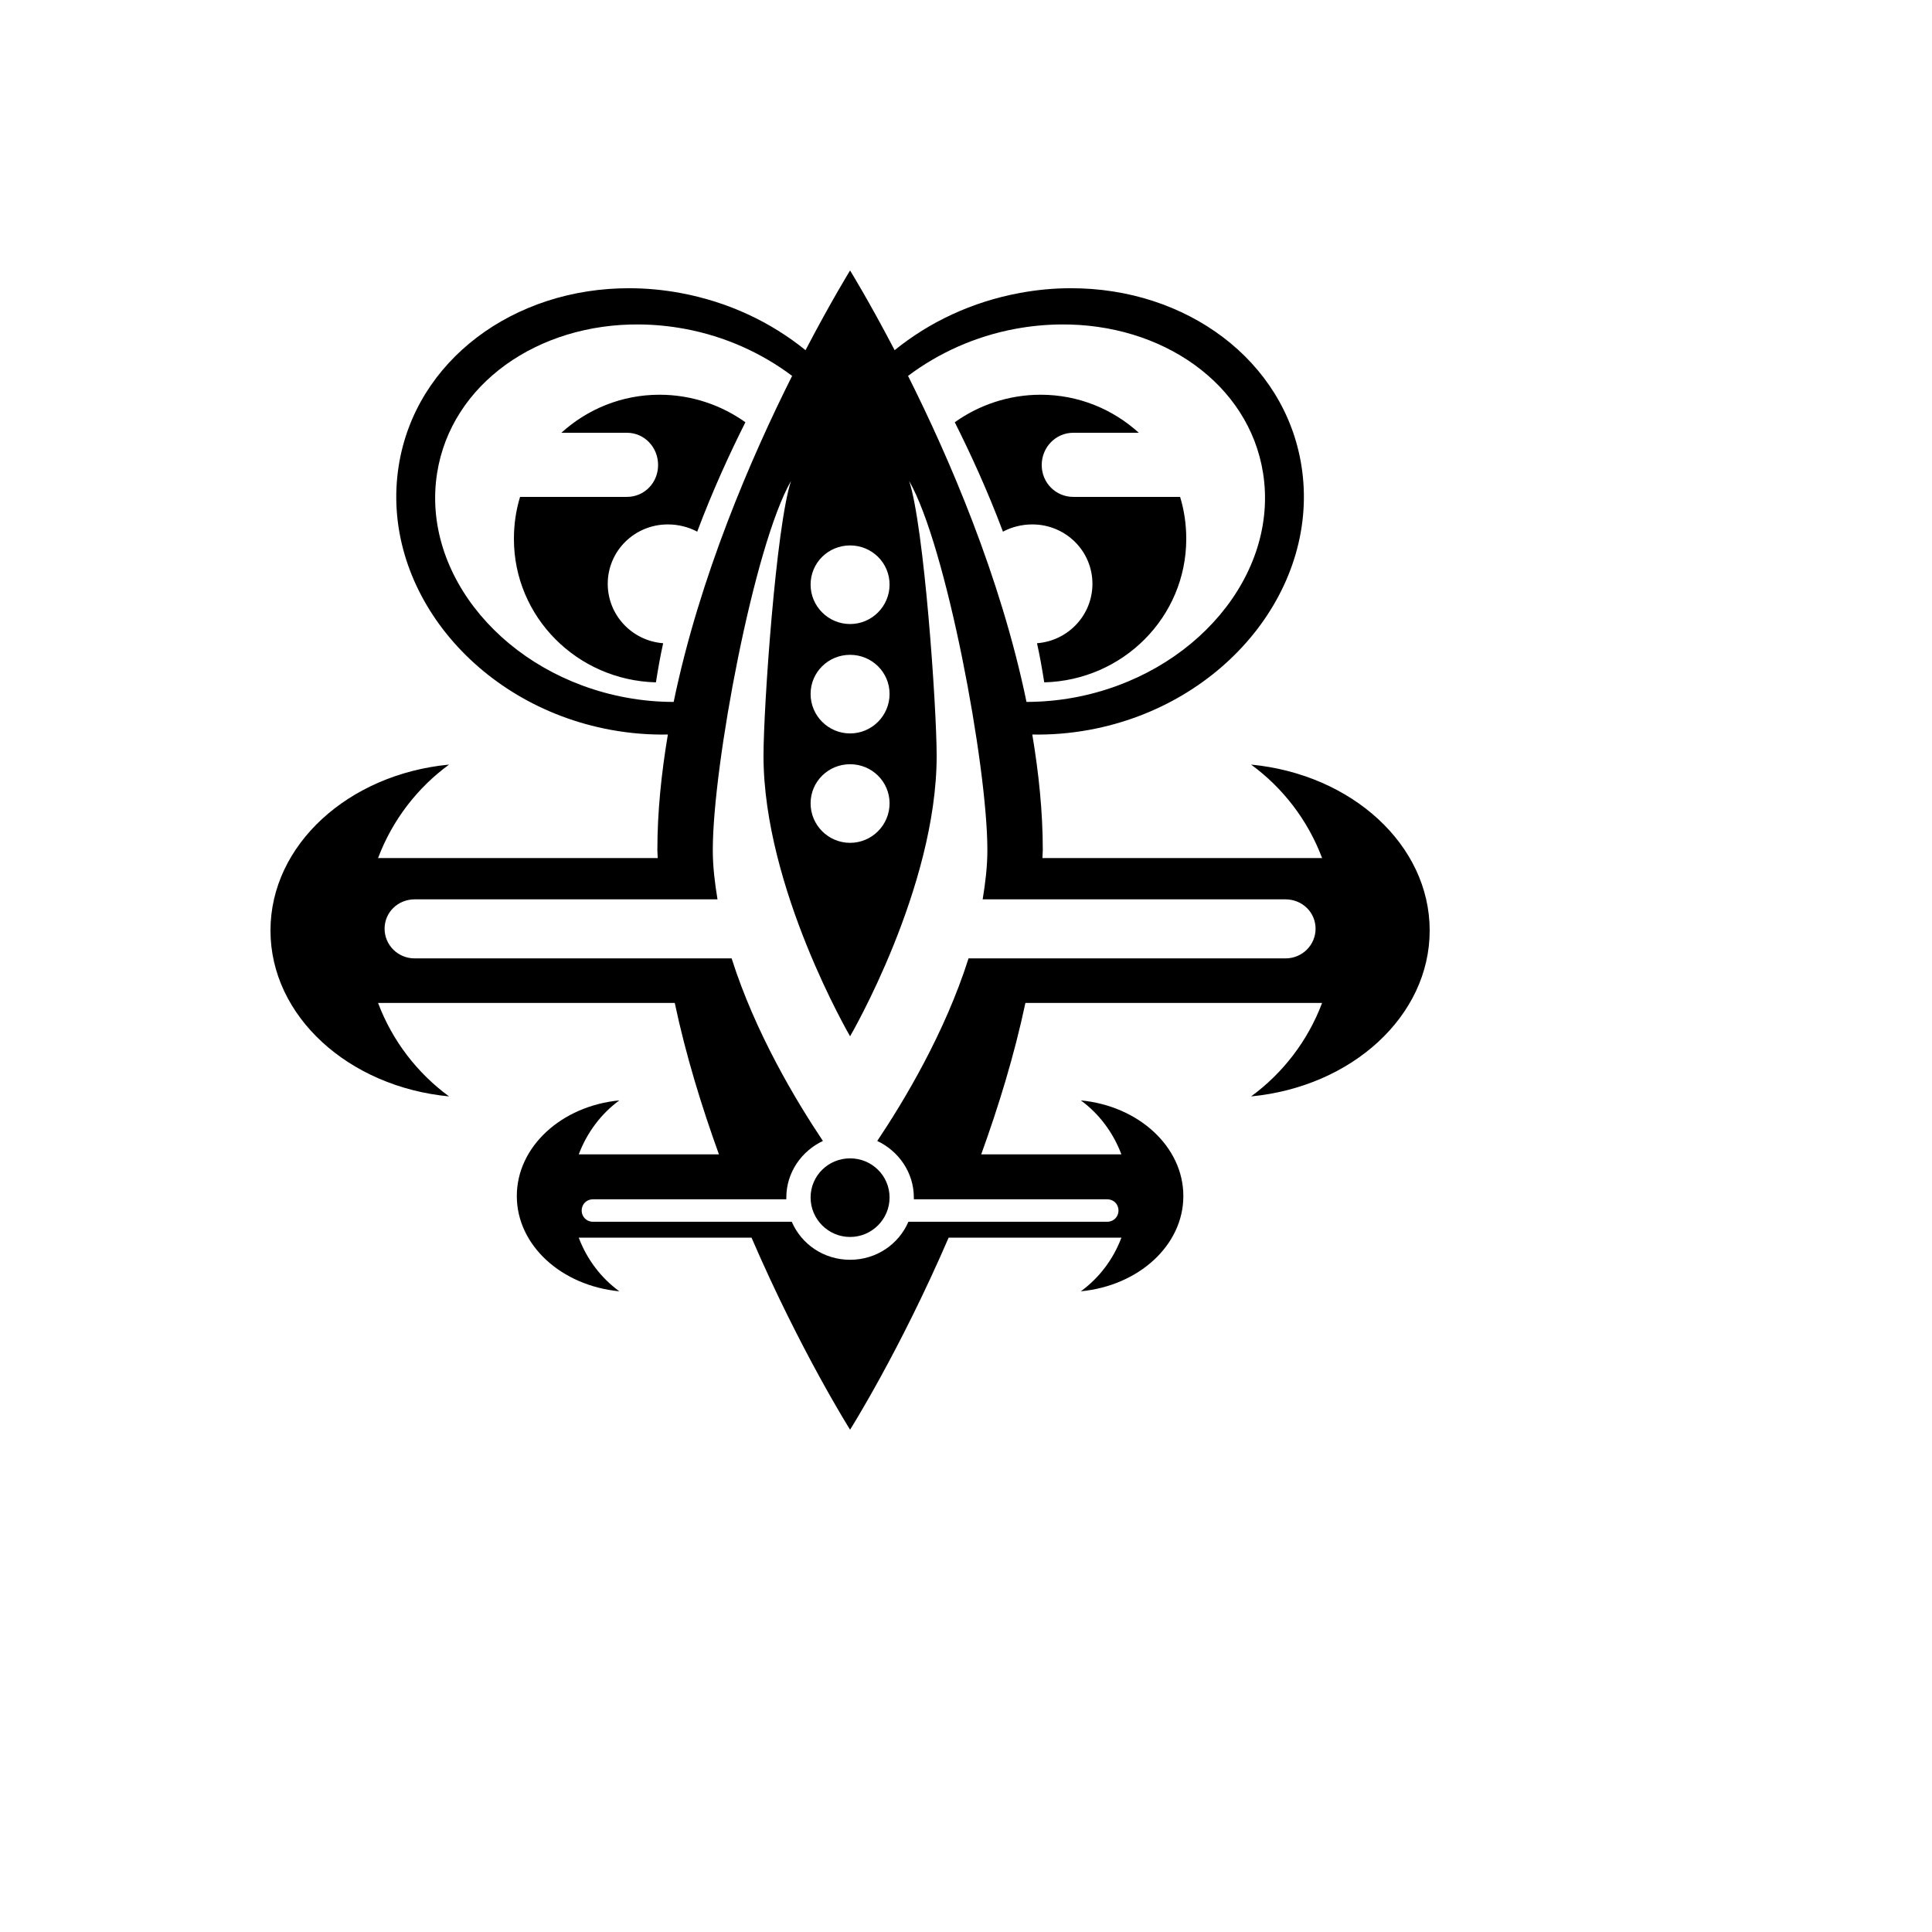 <svg xmlns="http://www.w3.org/2000/svg" version="1.1" xmlns:xlink="http://www.w3.org/1999/xlink" width="100%" height="100%" id="svgWorkerArea" viewBox="-25 -25 625 625" xmlns:idraw="https://idraw.muisca.co" style="background: white;"><defs id="defsdoc"><pattern id="patternBool" x="0" y="0" width="10" height="10" patternUnits="userSpaceOnUse" patternTransform="rotate(35)"><circle cx="5" cy="5" r="4" style="stroke: none;fill: #ff000070;"></circle></pattern></defs><g id="fileImp-896540484" class="cosito"><path id="pathImp-777957411" fill="#000" class="grouped" d="M250.001 62.5C250.001 62.5 243.982 72.224 235.587 88.281 224.383 79.207 210.609 72.638 195.04 69.766 189.525 68.748 184.101 68.261 178.751 68.242 141.304 68.107 109.402 91.504 103.986 125.664 97.795 164.704 128.423 202.953 172.54 211.094 178.8 212.249 185.008 212.732 191.056 212.617 188.96 225.091 187.658 237.645 187.657 250 187.657 250.856 187.762 251.72 187.773 252.578 187.773 252.578 97.305 252.578 97.305 252.578 101.905 240.357 109.96 229.888 120.273 222.344 87.699 225.471 62.5 248.3 62.5 276.016 62.501 303.731 87.698 326.561 120.273 329.688 109.96 322.143 101.905 311.674 97.305 299.453 97.305 299.453 193.281 299.453 193.281 299.453 196.875 316.402 201.98 332.961 207.578 348.438 207.578 348.438 162.226 348.438 162.226 348.438 164.872 341.411 169.422 335.314 175.351 330.976 156.624 332.775 142.188 345.979 142.188 361.914 142.188 377.848 156.623 390.937 175.351 392.734 169.422 388.397 164.872 382.417 162.226 375.391 162.226 375.391 218.125 375.391 218.125 375.391 233.934 412.041 250 437.5 250 437.5 250 437.5 266.066 412.041 281.875 375.391 281.875 375.391 337.773 375.391 337.773 375.391 335.128 382.417 330.578 388.397 324.648 392.734 343.377 390.937 357.812 377.849 357.812 361.914 357.812 345.979 343.376 332.774 324.648 330.976 330.578 335.314 335.128 341.411 337.773 348.438 337.773 348.438 292.422 348.438 292.422 348.438 298.02 332.961 303.124 316.402 306.719 299.453 306.719 299.453 402.695 299.453 402.695 299.453 398.095 311.674 390.04 322.143 379.726 329.688 412.302 326.561 437.5 303.731 437.5 276.016 437.5 248.3 412.301 225.471 379.726 222.344 390.04 229.888 398.095 240.357 402.695 252.578 402.695 252.578 312.226 252.578 312.226 252.578 312.226 251.72 312.342 250.856 312.342 250 312.342 237.645 311.04 225.091 308.944 212.617 314.992 212.733 321.2 212.25 327.459 211.094 371.577 202.953 402.204 164.704 396.014 125.664 390.598 91.504 358.696 68.108 321.249 68.242 315.899 68.242 310.474 68.748 304.959 69.766 289.391 72.638 275.617 79.207 264.413 88.281 256.018 72.224 249.999 62.5 249.999 62.5 249.999 62.5 250.001 62.5 250.001 62.5M182.032 79.961C186.749 80.013 191.578 80.468 196.446 81.367 209.679 83.809 221.529 89.292 231.251 96.601 218.059 122.919 201.313 161.514 192.931 202.07 187.91 202.07 182.782 201.624 177.579 200.664 138.632 193.477 111.184 160.948 116.407 128.008 120.978 99.185 149.017 79.581 182.032 79.961 182.032 79.961 182.032 79.961 182.032 79.961M317.97 79.961C350.985 79.581 379.024 99.185 383.595 128.008 388.818 160.948 361.37 193.477 322.423 200.664 317.22 201.624 312.093 202.057 307.072 202.07 298.69 161.514 281.943 122.919 268.751 96.601 278.474 89.292 290.323 83.809 303.556 81.367 308.424 80.469 313.253 80.015 317.97 79.961 317.97 79.961 317.97 79.961 317.97 79.961M188.361 102.695C176.071 102.695 164.976 107.398 156.603 115 156.603 115 177.814 115 177.814 115 183.441 115 187.892 119.663 187.892 125.43 187.892 131.196 183.441 135.742 177.814 135.742 177.814 135.742 143.243 135.742 143.243 135.742 141.919 140.048 141.251 144.607 141.251 149.336 141.251 174.61 161.694 195.071 187.189 195.742 187.868 191.494 188.589 187.286 189.532 183.086 179.457 182.308 171.603 173.992 171.603 163.867 171.603 153.233 180.26 144.648 191.056 144.649 194.45 144.649 197.772 145.5 200.548 146.992 205.613 133.495 211.245 121.334 216.134 111.602 208.351 106.042 198.71 102.695 188.361 102.695 188.361 102.695 188.361 102.695 188.361 102.695M311.642 102.695C301.293 102.695 291.651 106.042 283.868 111.601 288.757 121.334 294.389 133.494 299.454 146.992 302.23 145.5 305.553 144.648 308.947 144.648 319.742 144.648 328.4 153.233 328.4 163.867 328.4 173.992 320.545 182.308 310.47 183.086 311.413 187.286 312.135 191.494 312.814 195.742 338.309 195.071 358.751 174.61 358.751 149.336 358.751 144.607 358.083 140.048 356.759 135.742 356.759 135.742 322.189 135.742 322.189 135.742 316.562 135.742 311.994 131.196 311.994 125.43 311.994 119.663 316.562 115 322.189 115 322.189 115 343.4 115 343.4 115 335.026 107.397 323.931 102.695 311.642 102.695 311.642 102.695 311.642 102.695 311.642 102.695M230.899 130.586C226.06 145.161 221.993 203.669 221.993 219.531 221.993 262.267 250.001 310.234 250.001 310.234 250.001 310.234 278.009 262.267 278.009 219.531 278.009 203.669 273.942 145.161 269.103 130.586 281.11 151.475 294.415 222.591 294.415 250 294.415 255.286 293.771 260.59 292.892 265.938 292.892 265.938 390.86 265.938 390.86 265.938 396.25 265.938 400.587 270.121 400.587 275.429 400.587 280.738 396.25 285.039 390.86 285.039 390.86 285.039 288.322 285.039 288.322 285.039 280.663 309.158 267.518 331.047 258.79 344.101 265.716 347.356 270.626 354.321 270.626 362.383 270.626 362.383 270.626 362.969 270.626 362.969 270.626 362.969 333.205 362.969 333.205 362.969 335.274 362.969 336.837 364.583 336.837 366.601 336.837 368.62 335.274 370.234 333.205 370.234 333.205 370.234 268.868 370.234 268.868 370.234 265.749 377.498 258.512 382.539 250.001 382.539 241.491 382.539 234.253 377.498 231.134 370.234 231.134 370.234 166.798 370.234 166.798 370.234 164.728 370.234 163.165 368.62 163.165 366.601 163.165 364.583 164.728 362.969 166.798 362.969 166.798 362.969 229.376 362.969 229.376 362.969 229.376 362.969 229.376 362.383 229.376 362.383 229.376 354.321 234.287 347.356 241.212 344.101 232.484 331.047 219.339 309.158 211.681 285.039 211.681 285.039 109.142 285.039 109.142 285.039 103.752 285.039 99.415 280.738 99.415 275.429 99.415 270.12 103.752 265.938 109.142 265.937 109.142 265.937 207.11 265.937 207.11 265.937 206.231 260.589 205.587 255.285 205.587 250 205.587 222.591 218.893 151.475 230.9 130.586 230.9 130.586 230.899 130.586 230.899 130.586M250.001 151.445C257.042 151.445 262.774 157.06 262.774 164.101 262.774 171.143 257.043 176.875 250.001 176.875 242.96 176.875 237.228 171.143 237.228 164.101 237.228 157.06 242.96 151.445 250.001 151.445 250.001 151.445 250.001 151.445 250.001 151.445M250.001 186.836C257.043 186.836 262.774 192.451 262.774 199.492 262.774 206.533 257.043 212.266 250.001 212.266 242.96 212.266 237.228 206.533 237.228 199.492 237.228 192.451 242.96 186.836 250.001 186.836 250.001 186.836 250.001 186.836 250.001 186.836M250.001 222.226C257.043 222.226 262.774 227.841 262.774 234.883 262.774 241.924 257.043 247.656 250.001 247.656 242.96 247.656 237.228 241.924 237.228 234.883 237.228 227.841 242.96 222.226 250.001 222.226 250.001 222.226 250.001 222.226 250.001 222.226M250.001 349.726C242.96 349.726 237.228 355.341 237.228 362.383 237.228 369.424 242.96 375.156 250.001 375.156 257.043 375.156 262.774 369.424 262.774 362.383 262.774 355.341 257.043 349.726 250.001 349.726 250.001 349.726 250.001 349.726 250.001 349.726"></path></g></svg>
